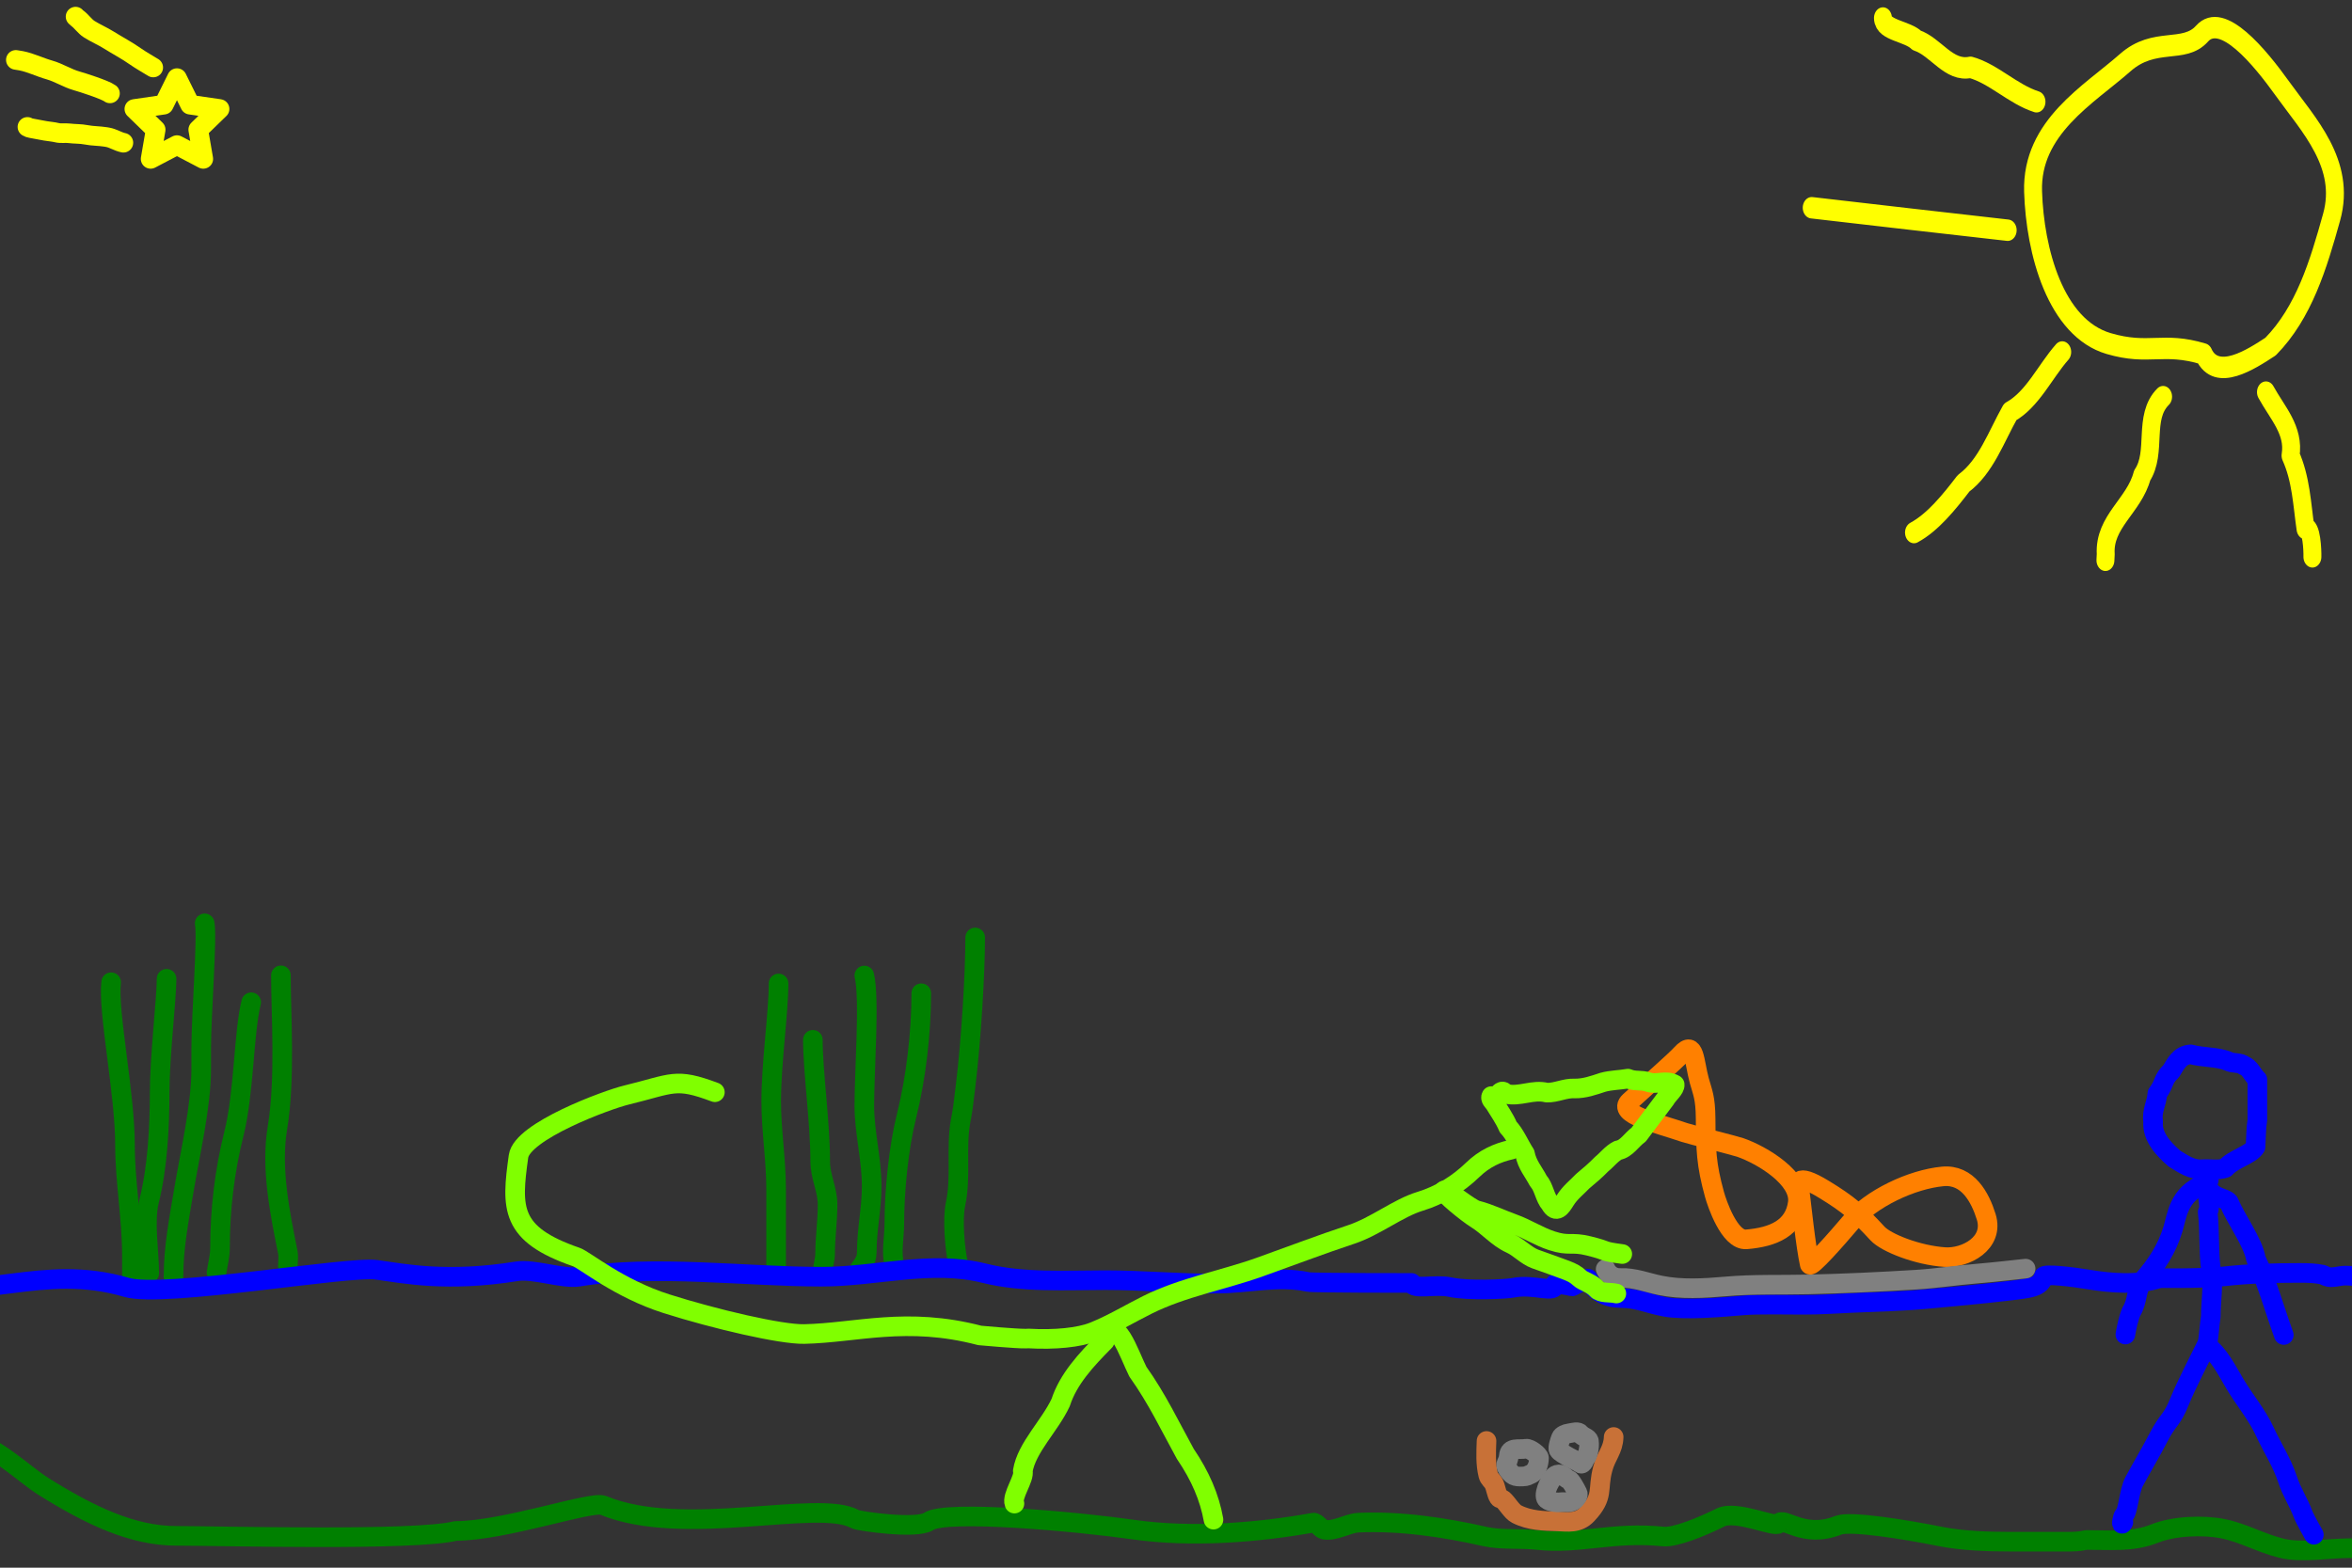 <?xml version="1.0" encoding="UTF-8" standalone="no"?>
<!-- Created with Inkscape (http://www.inkscape.org/) -->
<svg
   xmlns:dc="http://purl.org/dc/elements/1.1/"
   xmlns:cc="http://creativecommons.org/ns#"
   xmlns:rdf="http://www.w3.org/1999/02/22-rdf-syntax-ns#"
   xmlns:svg="http://www.w3.org/2000/svg"
   xmlns="http://www.w3.org/2000/svg"
   xmlns:sodipodi="http://sodipodi.sourceforge.net/DTD/sodipodi-0.dtd"
   xmlns:inkscape="http://www.inkscape.org/namespaces/inkscape"
   width="480"
   height="320"
   id="svg2"
   version="1.1"
   inkscape:version="0.46"
   sodipodi:docname="itnas064.svg"
   inkscape:export-xdpi="90"
   inkscape:export-ydpi="90"
   sodipodi:version="0.32"
   inkscape:output_extension="org.inkscape.output.svg.inkscape"
   inkscape:export-filename="itnas064.png">
  <rect width="100%" height="100%" fill="#333333" stroke="none"/>
  <defs
     id="defs4" />
  <sodipodi:namedview
     id="base"
     pagecolor="#ffffff"
     bordercolor="#666666"
     borderopacity="1.0"
     inkscape:pageopacity="1"
     inkscape:pageshadow="2"
     inkscape:zoom="1"
     inkscape:cx="153.11663"
     inkscape:cy="73.772004"
     inkscape:document-units="px"
     inkscape:current-layer="layer1"
     showgrid="false"
     inkscape:snap-nodes="true"
     inkscape:snap-global="false"
     inkscape:snap-grids="true"
     showguides="true"
     inkscape:window-width="1680"
     inkscape:window-height="1002"
     inkscape:window-x="1680"
     inkscape:window-y="25"
     inkscape:window-maximized="1">
    <inkscape:grid
       empspacing="5"
       visible="true"
       enabled="true"
       snapvisiblegridlinesonly="true"
       type="xygrid"
       id="grid2816" />
  </sodipodi:namedview>
  <g
     inkscape:label="Layer 1"
     inkscape:groupmode="layer"
     id="layer1"
     transform="translate(0,0)">
    <path
       style="opacity:1;fill:none;fill-opacity:1;fill-rule:nonzero;stroke:#008000;stroke-width:4;stroke-linecap:round;stroke-linejoin:round;marker:none;marker-start:none;marker-mid:none;marker-end:none;stroke-miterlimit:4;stroke-dasharray:none;stroke-dashoffset:0;stroke-opacity:1;visibility:visible;display:inline;overflow:visible;enable-background:accumulate"
       d="M 22.681,200.499 C 21.991,206.501 25.509,223.186 25.509,233.733 C 25.509,241.151 26.923,248.697 26.923,256.36 C 26.923,258.246 26.923,260.132 26.923,262.017"
       id="path3654" />
    <path
       style="opacity:1;fill:none;fill-opacity:1;fill-rule:nonzero;stroke:#008000;stroke-width:4;stroke-linecap:round;stroke-linejoin:round;marker:none;marker-start:none;marker-mid:none;marker-end:none;stroke-miterlimit:4;stroke-dasharray:none;stroke-dashoffset:0;stroke-opacity:1;visibility:visible;display:inline;overflow:visible;enable-background:accumulate"
       d="M 33.994,199.792 C 33.994,203.878 32.58,215.68 32.58,223.126 C 32.58,230.191 32.122,238.392 30.459,245.047 C 29.384,249.347 30.459,255.443 30.459,259.896"
       id="path3656" />
    <path
       style="opacity:1;fill:none;fill-opacity:1;fill-rule:nonzero;stroke:#008000;stroke-width:4;stroke-linecap:round;stroke-linejoin:round;marker:none;marker-start:none;marker-mid:none;marker-end:none;stroke-miterlimit:4;stroke-dasharray:none;stroke-dashoffset:0;stroke-opacity:1;visibility:visible;display:inline;overflow:visible;enable-background:accumulate"
       d="M 51.265,204.585 C 49.713,210.794 49.854,222.957 47.73,231.455 C 45.811,239.127 44.901,246.931 44.901,254.789 C 44.901,256.456 44.43,258.089 44.194,259.739"
       id="path3658" />
    <path
       style="opacity:1;fill:none;fill-opacity:1;fill-rule:nonzero;stroke:#008000;stroke-width:4;stroke-linecap:round;stroke-linejoin:round;marker:none;marker-start:none;marker-mid:none;marker-end:none;stroke-miterlimit:4;stroke-dasharray:none;stroke-dashoffset:0;stroke-opacity:1;visibility:visible;display:inline;overflow:visible;enable-background:accumulate"
       d="M 57.329,199.085 C 57.329,206.932 58.278,220.262 56.622,230.197 C 55.231,238.539 57.172,247.8 58.743,255.653 C 58.928,256.578 58.743,257.539 58.743,258.482"
       id="path3660" />
    <path
       style="opacity:1;fill:none;fill-opacity:1;fill-rule:nonzero;stroke:#008000;stroke-width:4;stroke-linecap:round;stroke-linejoin:round;marker:none;marker-start:none;marker-mid:none;marker-end:none;stroke-miterlimit:4;stroke-dasharray:none;stroke-dashoffset:0;stroke-opacity:1;visibility:visible;display:inline;overflow:visible;enable-background:accumulate"
       d="M 41.772,188.478 C 42.337,191.3 41.065,207.16 41.065,213.934 C 41.065,215.348 41.065,216.762 41.065,218.177 C 41.065,225.792 38.778,235.437 37.53,242.925 C 36.524,248.961 35.408,254.613 35.408,260.603"
       id="path3662" />
    <path
       style="opacity:1;fill:none;fill-opacity:1;fill-rule:nonzero;stroke:#008000;stroke-width:4;stroke-linecap:round;stroke-linejoin:round;marker:none;marker-start:none;marker-mid:none;marker-end:none;stroke-miterlimit:4;stroke-dasharray:none;stroke-dashoffset:0;stroke-opacity:1;visibility:visible;display:inline;overflow:visible;enable-background:accumulate"
       d="M 165.891,212.25 C 165.891,218.669 167.391,229.186 167.391,237.051 C 167.391,240.239 168.891,242.794 168.891,245.878 C 168.891,249.423 168.391,252.431 168.391,255.967 C 168.391,257.137 167.891,258.48 167.891,259.75"
       id="path3751" />
    <path
       style="opacity:1;fill:none;fill-opacity:1;fill-rule:nonzero;stroke:#008000;stroke-width:4;stroke-linecap:round;stroke-linejoin:round;marker:none;marker-start:none;marker-mid:none;marker-end:none;stroke-miterlimit:4;stroke-dasharray:none;stroke-dashoffset:0;stroke-opacity:1;visibility:visible;display:inline;overflow:visible;enable-background:accumulate"
       d="M 188.016,202.75 C 188.016,210.734 186.947,220.024 185.016,227.75 C 183.392,234.245 182.516,243.098 182.516,249.75 C 182.516,252.583 181.828,255.501 182.516,258.25"
       id="path3753" />
    <path
       style="opacity:1;fill:none;fill-opacity:1;fill-rule:nonzero;stroke:#008000;stroke-width:4;stroke-linecap:round;stroke-linejoin:round;marker:none;marker-start:none;marker-mid:none;marker-end:none;stroke-miterlimit:4;stroke-dasharray:none;stroke-dashoffset:0;stroke-opacity:1;visibility:visible;display:inline;overflow:visible;enable-background:accumulate"
       d="M 176.391,199.125 C 177.52,203.645 176.391,218.799 176.391,225.625 C 176.391,231.166 177.891,236.471 177.891,242.125 C 177.891,246.845 176.891,250.903 176.891,255.625 C 176.891,257.552 175.711,258.485 175.391,259.125"
       id="path3755" />
    <path
       style="opacity:1;fill:none;fill-opacity:1;fill-rule:nonzero;stroke:#008000;stroke-width:4;stroke-linecap:round;stroke-linejoin:round;marker:none;marker-start:none;marker-mid:none;marker-end:none;stroke-miterlimit:4;stroke-dasharray:none;stroke-dashoffset:0;stroke-opacity:1;visibility:visible;display:inline;overflow:visible;enable-background:accumulate"
       d="M 158.891,200.75 C 158.891,206.612 157.391,217.075 157.391,224.75 C 157.391,230.782 158.391,236.739 158.391,242.75 C 158.391,247.505 158.391,251.976 158.391,256.75 C 158.391,257.75 158.391,258.75 158.391,259.75"
       id="path3757" />
    <path
       style="opacity:1;fill:none;fill-opacity:1;fill-rule:nonzero;stroke:#008000;stroke-width:4;stroke-linecap:round;stroke-linejoin:round;marker:none;marker-start:none;marker-mid:none;marker-end:none;stroke-miterlimit:4;stroke-dasharray:none;stroke-dashoffset:0;stroke-opacity:1;visibility:visible;display:inline;overflow:visible;enable-background:accumulate"
       d="M 199.016,191.359 C 199.016,198.581 198.231,212.171 197.016,222.014 C 196.849,223.364 196.682,224.714 196.516,226.063 C 196.395,227.036 196.182,227.991 196.016,228.955 C 195.062,234.471 196.191,240.291 195.016,245.729 C 194.326,248.918 194.891,254.984 195.516,257.875"
       id="path3759" />
    <path
       style="fill:none;fill-rule:evenodd;stroke:#0000ff;stroke-width:4;stroke-linecap:round;stroke-linejoin:round;stroke-miterlimit:4;stroke-dasharray:none;stroke-opacity:1"
       d="M -97.498,261 C -89.079,261.745 -66.925,261.917 -58.435,262.27 C -57.751,262.299 -56.616,263.606 -54.322,263.559 C -48.227,263.433 -21.55,260.325 -18.216,261.437 C -4.052,266.163 8.35,257.626 25.891,262.797 C 33.311,264.985 71.024,258.379 76.828,259.194 C 82.707,260.019 91.307,261.767 105.485,259.5 C 108.963,258.945 114.894,261.144 118.14,260.603 C 133.278,258.08 152.217,260.603 167.637,260.603 C 178.962,260.603 189.934,257.162 200.871,259.896 C 208.786,261.875 217.451,261.31 225.62,261.31 C 233.004,261.31 240.725,262.017 248.248,262.017 C 254.776,262.017 260.767,260.342 266.964,261.681 C 267.934,261.891 288.066,261.878 288.066,261.878 C 288.466,263.366 292.877,262.057 295.933,262.728 C 299.612,263.535 307.454,263.149 308.853,262.859 C 313.063,261.987 317.544,264.265 317.334,262.106 C 323.233,262.44 318.508,263.404 324.097,261.02 C 325.179,263.277 327.524,264.953 330.677,264.953 C 334.117,264.953 336.436,266.142 339.809,266.755 C 343.854,267.489 351.458,266.827 355.74,266.459 C 358.832,266.194 364.751,266.332 367.993,266.332 C 371.465,266.332 374.477,266.122 377.857,265.963 C 383.485,265.698 387.631,265.669 393.217,265.152 C 398.623,264.652 404.209,264.161 409.347,263.551 C 414.505,262.939 416.446,262.804 417.046,260.577 C 417.217,259.942 423.04,260.641 426.262,261.178 C 430.784,261.931 436.374,262.395 440.757,260.892 C 440.757,260.892 449.444,261.034 453.839,260.539 C 458.94,259.964 464.1,259.832 469.395,259.832 C 471.131,259.832 472.468,259.88 473.991,260.185 C 474.271,260.31 474.551,260.434 474.831,260.558 C 475.785,260.983 477.532,260.382 478.524,260.382 C 480.467,260.382 482.145,260.72 483.976,261.086 C 485.884,261.468 487.819,261.438 489.779,261.438 C 491.309,261.438 492.868,260.91 494.527,260.91 C 496.278,260.91 498.632,261.189 500.331,261.613"
       id="path2849"
       sodipodi:nodetypes="csssssssssssssssccssssssssssssc" />
    <path
       style="fill:none;stroke:#ff8000;stroke-width:4;stroke-linecap:round;stroke-linejoin:round;stroke-miterlimit:4;stroke-dasharray:none;stroke-opacity:1"
       d="M 332.582,224.842 C 329.789,227.41 338.368,229.308 343.77,231.167 C 344.906,231.558 353.995,233.824 355.132,234.215 C 359.659,235.773 367.562,240.583 366.896,245.522 C 366.204,250.656 361.931,252.535 356.392,252.981 C 352.935,253.259 350.373,245.532 349.908,243.856 C 348.192,237.677 348.135,234.647 348.085,228.27 C 348.052,224.039 347.466,223.006 346.8,220.605 C 345.726,216.738 345.868,212.15 343.169,215.121 C 341.71,216.727 336.757,221.006 332.583,224.842 L 332.582,224.842 z"
       id="path3621"
       sodipodi:nodetypes="csssssssss" />
    <path
       style="fill:none;stroke:#ff8000;stroke-width:4;stroke-linecap:round;stroke-linejoin:round;stroke-miterlimit:4;stroke-dasharray:none;stroke-opacity:1"
       d="M 369.334,258.096 C 369.517,258.931 374.832,252.883 377.632,249.582 C 381.872,244.583 390.183,240.733 396.464,240.133 C 401.591,239.642 404.124,244.431 405.35,248.381 C 407.022,253.769 401.138,256.89 396.885,256.602 C 391.328,256.226 384.915,253.688 383.17,251.79 C 379.374,247.661 377.159,245.78 372.291,242.805 C 366.082,239.011 367.132,241.908 367.244,242.801 C 367.698,246.427 368.504,254.311 369.334,258.096 L 369.334,258.096 z"
       id="path3623"
       sodipodi:nodetypes="cssssssss" />
    <path
       style="opacity:1;fill:none;fill-opacity:1;fill-rule:nonzero;stroke:#008000;stroke-width:4;stroke-linecap:round;stroke-linejoin:round;marker:none;marker-start:none;marker-mid:none;marker-end:none;stroke-miterlimit:4;stroke-dasharray:none;stroke-dashoffset:0;stroke-opacity:1;visibility:visible;display:inline;overflow:visible;enable-background:accumulate"
       d="M -412.998,256 C -407.331,254.832 -396.686,256.384 -392.998,256.5 C -382.197,256.84 -369.015,258.5 -357.998,258.5 C -344.378,258.5 -331.068,255.96 -317.498,256.5 C -305.39,256.982 -292.559,259.912 -280.498,257.5 C -267.363,254.873 -251.308,258 -237.998,258 C -218.63,258 -199.166,258.13 -179.998,256 C -169.525,254.836 -159.076,255 -148.498,255 C -136.599,255 -125.859,265.546 -114.058,265.546 C -100.763,265.546 -90.437,267.225 -79.998,275.5 C -69.275,284 -57.447,285.13 -46.498,287.5 C -32.638,290.5 -19.511,290.802 -7.498,293.5 C -0.819,295 4.565,300.735 9.002,303.5 C 18.419,309.367 27.046,313.5 36.002,313.5 C 45.045,313.5 84.658,314.586 93.002,312.5 C 102.881,312.5 120.751,306.303 123.09,307.272 C 139.555,314.098 167.084,305.858 174.532,310.101 C 175.257,310.514 187.13,312.196 189.527,310.557 C 193.091,308.12 220.254,310.647 231.277,312.222 C 243.187,313.923 256.67,312.859 268.047,310.808 C 268.636,310.701 269.579,312.104 270.168,312.222 C 272.41,312.67 275.086,310.902 277.239,310.808 C 285.778,310.435 294.671,311.744 303.048,313.636 C 306.33,314.377 310.274,313.971 313.655,314.343 C 322.397,315.306 329.034,312.575 339.464,313.636 C 341.866,313.88 347.342,311.642 351.132,309.747 C 354.308,308.159 362.36,311.924 362.976,310.984 C 363.99,309.437 367.997,314.185 375.173,311.338 C 377.584,310.381 388.785,312.186 396.033,313.636 C 400.496,314.529 405.964,314.697 410.529,314.697 C 414.21,314.697 417.836,314.697 421.489,314.697 C 423.019,314.697 424.301,314.701 425.731,314.343 C 430.795,314.343 435.232,314.83 439.716,313.036 C 443.723,311.433 449.723,311.257 453.644,312.041 C 457.851,312.883 461.192,314.923 465.582,316.021 C 469.705,317.051 475.205,316.021 479.509,316.021 C 484.429,316.021 488.989,316.518 493.934,316.518 C 494.598,316.518 495.261,316.518 495.924,316.518"
       id="path2842"
       sodipodi:nodetypes="csssssssssssssssssssssssssssssss" />
    <path
       style="fill:none;stroke:#c87137;stroke-width:4;stroke-linecap:round;stroke-linejoin:round;marker:none;stroke-miterlimit:4;stroke-dasharray:none;stroke-dashoffset:0;stroke-opacity:1;visibility:visible;display:inline;overflow:visible;enable-background:accumulate"
       d="M 303.371,294.133 C 303.293,296.494 303.149,298.772 303.726,301.1 C 303.904,301.822 304.49,302.175 304.825,302.772 C 305.301,303.622 305.362,304.876 305.885,305.67 C 306.089,305.981 306.478,305.884 306.735,306.106 C 307.627,306.879 308.51,308.54 309.521,309.059 C 312.144,310.405 315.062,310.463 317.826,310.55 C 319.938,310.618 322.094,311.055 323.92,309.107 C 327.411,305.385 325.935,304.124 327.096,299.797 C 327.828,297.073 329.234,295.978 329.318,293.321"
       id="path2928" />
    <path
       style="fill:none;stroke:#c87137;stroke-width:4;stroke-linecap:round;stroke-linejoin:round;marker:none;stroke-miterlimit:4;stroke-dasharray:none;stroke-dashoffset:0;stroke-opacity:1;visibility:visible;display:inline;overflow:visible;enable-background:accumulate"
       d="M -283.706,254.43 C -288.521,253.851 -293.905,256.366 -298.212,254.59 C -301.935,253.055 -305.836,249.902 -306.889,245.392 C -308.323,239.252 -309.946,233.145 -311.394,227.003 C -313.538,217.911 -311.938,208.561 -312.368,199.343 C -312.584,194.723 -310.046,190.459 -310.184,185.767 C -310.378,179.148 -310.623,172.525 -310.202,165.897 C -309.977,162.362 -310.258,158.73 -312.002,155.504 C -313.058,153.549 -312.17,151.157 -312.189,149.004"
       id="path2832"
       sodipodi:nodetypes="cssssssss" />
    <path
       style="fill:none;stroke:#c87137;stroke-width:4;stroke-linecap:round;stroke-linejoin:round;marker:none;stroke-miterlimit:4;stroke-dasharray:none;stroke-dashoffset:0;stroke-opacity:1;visibility:visible;display:inline;overflow:visible;enable-background:accumulate"
       d="M -341.606,153.765 C -341.149,157.476 -340.79,161.191 -340.284,164.933 C -339.625,169.809 -340.284,175.361 -340.284,180.288 C -340.284,191.504 -339.065,203.754 -341.606,214.489 C -342.955,220.187 -340.036,234.641 -341.606,239.616 C -344.094,247.497 -352.183,251.134 -359.451,254.972 C -360.521,255.537 -363.45,254.972 -364.739,254.972"
       id="path2850"
       sodipodi:nodetypes="cssssss" />
    <path
       style="fill:none;stroke:#94f3f3;stroke-width:4;stroke-linecap:round;stroke-linejoin:round;stroke-miterlimit:4;stroke-dasharray:none;stroke-opacity:1"
       d="M -346.904,37.45 C -351.85,37.639 -356.376,41.25 -357.904,45.919 C -359.573,49.654 -361.213,53.735 -360.522,57.903 C -359.632,62.732 -357.648,67.255 -356.091,71.888 C -355.745,72.584 -355.123,73.508 -355.748,74.231 C -356.788,74.851 -357.506,73.39 -358.058,72.717 C -358.936,71.422 -359.674,70.025 -360.744,68.873 C -364.763,63.26 -369.446,58.025 -375.123,54.044 C -376.717,53.006 -378.889,53.088 -380.373,54.294 C -382.517,55.92 -384.048,58.187 -386.05,59.971 C -389.673,63.533 -393.65,66.933 -396.109,71.458 C -398.718,76.564 -399.08,82.877 -396.633,88.113 C -394.819,92.205 -391.057,94.938 -387.31,97.14 C -383.084,99.649 -378.764,102.013 -374.685,104.763 C -373.935,104.803 -372.471,106.114 -373.647,106.453 C -374.8,106.24 -375.967,105.696 -377.138,106.142 C -382.528,107.19 -387.241,110.443 -390.995,114.345 C -392.86,116.359 -394.547,118.609 -395.391,121.255 C -396.379,124.096 -396.402,127.401 -394.854,130.052 C -393.745,132.225 -391.593,133.529 -389.486,134.588 C -386.237,136.237 -382.868,137.714 -379.929,139.9 C -377.721,141.405 -375.516,142.92 -373.185,144.231 C -372.341,145.168 -373.398,146.391 -374.28,146.826 C -380.625,150.574 -386.595,155.058 -391.58,160.508 C -394.144,163.274 -396.129,166.868 -396.029,170.731 C -395.979,172.933 -394.403,175.144 -392.134,175.437 C -386.68,176.975 -381.081,177.995 -375.447,178.58 C -370.718,178.909 -365.857,178.368 -361.513,176.381 C -356.536,174.14 -356.277,170.605 -352.374,166.847 C -348.766,163.172 -345.521,159.047 -343.484,154.281 C -342.937,153.296 -342.738,152.135 -341.998,151.263 C -341.251,150.714 -339.853,151.062 -339.841,152.106 C -339.279,154.355 -338.399,156.645 -336.628,158.221 C -334.366,160.732 -327.683,162.871 -324.797,164.612 C -322.244,165.724 -321.218,163.076 -319.489,161.035 C -316.783,158.287 -314.797,154.797 -313.875,151.051 C -313.611,150.069 -313.799,148.895 -313.216,148.044 C -312.245,147.321 -311.232,148.218 -310.643,148.962 C -307.628,151.449 -302.67,155.944 -298.67,156.678 C -294.127,157.598 -289.51,156.403 -285.144,155.174 C -281.446,154.129 -277.72,152.871 -274.511,150.711 C -272.318,149.172 -272.069,145.897 -273.408,143.714 C -274.517,141.8 -275.913,140.084 -277.309,138.375 C -277.805,137.714 -278.537,136.815 -277.428,137.787 C -274.825,139.811 -271.914,141.916 -268.472,141.931 C -264.844,142.115 -260.994,142.818 -257.546,141.318 C -255.292,140.003 -254.534,137.277 -254.073,134.875 C -252.041,126.165 -251.519,117.038 -253.069,108.207 C -253.469,105.387 -254.555,102.394 -257.027,100.758 C -259.154,99.258 -261.773,98.501 -264.373,98.731 C -265.44,98.515 -265.137,96.758 -264.091,96.794 C -259.333,95.26 -254.61,93.282 -250.685,90.123 C -249.061,88.792 -247.506,87.3 -246.435,85.481 C -245.67,83.9 -245.821,81.901 -247.047,80.586 C -248.925,78.312 -251.783,77.191 -254.466,76.169 C -260.175,74.124 -266.591,74.942 -272.01,77.466 C -273.974,78.363 -275.988,79.361 -277.321,81.127 C -278.295,81.703 -277.66,83.01 -278.748,83.419 C -279.955,83.643 -279.443,81.837 -279.468,81.096 C -279.172,79.565 -279.235,78.014 -279.387,76.475 C -279.807,70.067 -282.257,63.736 -286.531,58.912 C -288.73,56.562 -291.543,54.293 -294.926,54.294 C -297.614,54.439 -299.482,56.612 -301.296,58.342 C -302.9,59.853 -304.229,61.626 -305.685,63.263 C -306.69,63.707 -307.459,62.568 -307.652,61.715 C -308.948,58.059 -311.307,54.876 -313.88,52.017 C -318.39,47.322 -324.242,44.296 -329.84,41.119 C -333.419,39.241 -337.317,37.865 -341.376,37.613 C -343.212,37.428 -345.061,37.392 -346.904,37.45 z"
       id="path2827"
       sodipodi:nodetypes="csssssssssssssssssssssssssssssssssssssscccccccccccccccccccccccccccccc" />
    <path
       id="path3747"
       style="fill:none;stroke:#808080;stroke-width:4;stroke-linecap:round;stroke-linejoin:round;stroke-miterlimit:4;stroke-dasharray:none;stroke-opacity:1"
       d="M 413.39,258.955 C 413.39,258.955 406.626,259.713 403.26,259.991 C 399.184,260.327 395.146,260.958 391.053,261.209 C 383.713,261.658 376.36,262.007 369.026,262.176 C 363.407,262.306 357.818,262.092 352.173,262.592 C 347.722,262.986 343.123,263.245 338.867,262.382 C 336.13,261.828 333.568,260.757 330.678,260.871 C 329.057,260.936 328.009,259.847 327.683,259.048"
       sodipodi:nodetypes="csssssss" />
    <path
       sodipodi:nodetypes="cssssss"
       id="path4061"
       d="M -119.041,256.13 C -119.036,255.56 -120.926,254.11 -121.682,254.235 C -123.266,254.495 -125.038,253.839 -125.201,255.709 C -125.332,257.2 -126.162,257.253 -125.498,258.266 C -124.505,259.78 -124.068,259.98 -122.363,259.9 C -121.33,259.852 -121.514,259.738 -120.822,259.468 C -119.537,258.965 -119.053,257.351 -119.041,256.13 z"
       style="opacity:1;fill:none;fill-opacity:1;fill-rule:nonzero;stroke:#808080;stroke-width:4;stroke-linecap:butt;stroke-linejoin:miter;marker:none;marker-start:none;marker-mid:none;marker-end:none;stroke-miterlimit:4;stroke-dasharray:none;stroke-dashoffset:0;stroke-opacity:1;visibility:visible;display:inline;overflow:visible;enable-background:accumulate" />
    <path
       sodipodi:nodetypes="cssssss"
       id="path4063"
       d="M -113.88,256.092 C -115.043,256.421 -116.627,259.701 -116.118,260.868 C -115.791,261.619 -113.866,261.804 -113.273,261.721 C -112.269,261.58 -111.069,261.968 -110.343,261.282 C -109.991,260.951 -109.42,260.344 -109.674,259.823 C -110.004,259.149 -111.007,257.254 -111.496,257.072 C -112.27,256.783 -112.692,255.756 -113.88,256.092 z"
       style="opacity:1;fill:none;fill-opacity:1;fill-rule:nonzero;stroke:#808080;stroke-width:4;stroke-linecap:butt;stroke-linejoin:miter;marker:none;marker-start:none;marker-mid:none;marker-end:none;stroke-miterlimit:4;stroke-dasharray:none;stroke-dashoffset:0;stroke-opacity:1;visibility:visible;display:inline;overflow:visible;enable-background:accumulate" />
    <path
       sodipodi:nodetypes="cssssssss"
       id="path4065"
       d="M -101.188,257.891 C -101.554,257.373 -102.796,257.698 -103.302,257.414 C -104.074,256.98 -104.793,257.841 -105.532,258.342 C -106.059,258.7 -106.624,259.361 -106.567,259.889 C -106.505,260.469 -106.317,261.975 -105.891,262.295 C -105.482,262.603 -104.267,262.623 -103.515,262.667 C -102.533,262.724 -101.58,262.61 -100.7,262.753 C -99.996,262.866 -100.362,261.53 -100.207,261.154 C -100.066,260.811 -100.384,259.03 -101.188,257.891 z"
       style="opacity:1;fill:none;fill-opacity:1;fill-rule:nonzero;stroke:#808080;stroke-width:4;stroke-linecap:butt;stroke-linejoin:miter;marker:none;marker-start:none;marker-mid:none;marker-end:none;stroke-miterlimit:4;stroke-dasharray:none;stroke-dashoffset:0;stroke-opacity:1;visibility:visible;display:inline;overflow:visible;enable-background:accumulate" />
    <path
       style="fill:none;stroke:#80ff00;stroke-width:4;stroke-linecap:round;stroke-linejoin:round;marker:none;stroke-miterlimit:4;stroke-dasharray:none;stroke-dashoffset:0;stroke-opacity:1;visibility:visible;display:inline;overflow:visible;enable-background:accumulate"
       d="M 209.914,273.217 C 215.271,273.523 220.23,273.039 223.201,271.841 C 227.052,270.287 230.491,268.178 234.162,266.35 C 241.463,262.715 249.485,261.353 257.1,258.635 C 263.345,256.406 269.545,254.037 275.752,251.981 C 280.72,250.335 285.317,246.575 289.825,245.211 C 293.918,243.972 297.59,241.65 300.533,238.808 C 302.919,236.505 305.498,235.303 308.466,234.651"
       id="path2965"
       sodipodi:nodetypes="cssssssc" />
    <g
       id="g4230"
       transform="matrix(-0.93,-0.108,-0.09,1.111,498.56,-6.602)"
       style="stroke-linecap:round;stroke-linejoin:round">
      <path
         sodipodi:nodetypes="csssssscc"
         id="path4202"
         d="M 45.222,75.376 C 54.338,73.993 57.023,76.794 66.049,75.485 77.899,73.766 83.705,60.218 85.158,49.422 86.729,37.746 74.693,30.581 67.407,24.011 61.453,18.641 54.78,21.17 51.218,17.106 47.254,12.583 38.295,20.087 32.696,25.476 c -6.168,5.936 -15.169,12.286 -12.89,22.276 2.045,8.963 4.337,17.957 10.992,24.858 3.93,2.668 11.149,7.648 14.424,2.766 z"
         style="fill:none;stroke:#ffff00;stroke-width:3.916;stroke-linecap:round;stroke-linejoin:round;stroke-miterlimit:4;stroke-opacity:1;stroke-dasharray:none" />
      <path
         id="path4215"
         d="M 31,81 C 28.149,84.554 24.105,87.346 24.537,92.015 21.833,96.043 21.188,100.67 20,105 c -1.284,-0.523 -1.919,3.774 -2,5"
         style="fill:none;stroke:#ffff00;stroke-width:3.916;stroke-linecap:round;stroke-linejoin:round;stroke-miterlimit:4;stroke-opacity:1;stroke-dasharray:none" />
      <path
         id="path4217"
         d="m 53.281,84 c 4.11,4.16 0.226,10.218 3.167,14.792 1.215,5.697 7.525,9.191 6.531,15.085 L 62.937,115"
         style="fill:none;stroke:#ffff00;stroke-width:3.916;stroke-linecap:round;stroke-linejoin:round;stroke-miterlimit:4;stroke-opacity:1;stroke-dasharray:none" />
      <path
         id="path4219-0"
         d="m 76,78 c 3.401,3.924 5.608,9.266 10.251,12 2.621,4.848 4.316,10.497 8.888,13.991 2.816,3.758 6.03,7.792 9.904,10.009"
         style="fill:none;stroke:#ffff00;stroke-width:3.916;stroke-linecap:round;stroke-linejoin:round;stroke-miterlimit:4;stroke-opacity:1;stroke-dasharray:none" />
      <path
         id="path4221"
         d="m 90,56.988 c 14.333,0.014 28.667,0.076 43,0.052"
         style="fill:none;stroke:#ffff00;stroke-width:3.916;stroke-linecap:round;stroke-linejoin:round;stroke-miterlimit:4;stroke-opacity:1;stroke-dasharray:none" />
      <path
         id="path4223"
         d="m 86,33 c 5.269,-0.876 9.823,-4.205 14.951,-4.876 4.622,1.301 7.884,-3.002 12.174,-3.774 C 115.248,22.886 120.61,23.237 120.856,21"
         style="fill:none;stroke:#ffff00;stroke-width:3.916;stroke-linecap:round;stroke-linejoin:round;stroke-miterlimit:4;stroke-opacity:1;stroke-dasharray:none" />
    </g>
    <path
       style="fill:none;stroke:#80ff00;stroke-width:4;stroke-linecap:round;stroke-linejoin:round;stroke-miterlimit:4;stroke-dasharray:none;stroke-opacity:1"
       d="M 247.648,310.193 C 246.852,305.702 244.965,301.257 241.903,296.775 C 238.832,291.202 236.154,285.512 232.225,280.002 C 230.408,276.403 227.528,267.419 225.46,273.741 C 221.634,277.608 218.037,281.461 216.463,286.287 C 214.232,291.077 209.529,295.449 208.733,300.248 C 209.18,301.707 206.407,305.354 207.028,306.915"
       id="path2956-1"
       sodipodi:nodetypes="ccccccc" />
    <path
       style="fill:none;stroke:#80ff00;stroke-width:4;stroke-linecap:round;stroke-linejoin:round;marker:none;stroke-miterlimit:4;stroke-dasharray:none;stroke-dashoffset:0;stroke-opacity:1;visibility:visible;display:inline;overflow:visible;enable-background:accumulate"
       d="M 209.209,273.235 C 207.591,273.287 199.962,272.596 199.962,272.596 C 185.018,268.676 174.799,272.072 164.131,272.305 C 159.38,272.409 145.903,269.257 136.007,266.119 C 126.228,263.018 119.363,257.195 117.618,256.593 C 104.042,251.91 104.341,246.634 105.818,236.029 C 106.535,230.88 123.841,224.499 127.791,223.538 C 137.37,221.207 137.752,219.899 145.893,222.947"
       id="path4125"
       sodipodi:nodetypes="csssssss" />
    <path
       style="fill:none;stroke:#80ff00;stroke-width:4;stroke-linecap:round;stroke-linejoin:round;stroke-miterlimit:4;stroke-dasharray:none;stroke-opacity:1"
       d="M 304.366,223.738 C 305.569,225.174 305.989,221.526 307.34,223.282 C 310.196,223.94 312.802,222.301 315.668,223.031 C 317.615,223.082 319.375,222.079 321.331,222.184 C 323.378,222.22 325.244,221.535 327.13,220.918 C 328.798,220.466 330.545,220.469 332.237,220.175 C 333.706,220.803 334.884,220.355 336.383,220.877 C 338.192,221.5 339.958,220.329 341.775,221.386 C 341.885,222.247 340.392,223.385 339.872,224.356 C 338.052,226.776 336.233,229.198 334.41,231.614 C 332.973,232.628 331.975,234.49 330.211,234.801 C 328.924,235.441 327.988,236.716 326.861,237.628 C 325.719,238.813 324.317,240.019 323.02,241.091 C 321.791,242.375 320.404,243.422 319.403,245.042 C 318.617,246.309 317.608,247.879 316.399,245.755 C 315.236,244.441 315.112,242.355 313.937,241.038 C 312.995,239.213 311.652,237.763 311.22,235.49 C 310.066,233.727 309.199,231.531 307.787,230.056 C 307.05,228.296 305.91,226.733 304.973,225.182 C 304.694,224.835 304.049,224.264 304.366,223.738 L 304.366,223.738 z"
       id="path2942" />
    <path
       sodipodi:nodetypes="cssssss"
       id="path3240"
       d="M 314.083,297.61 C 314.088,297.04 312.198,295.591 311.442,295.715 C 309.857,295.976 308.086,295.32 307.922,297.19 C 307.792,298.681 306.962,298.734 307.626,299.746 C 308.619,301.26 309.055,301.46 310.761,301.381 C 311.794,301.333 311.61,301.219 312.302,300.948 C 313.587,300.446 314.071,298.831 314.083,297.61 z"
       style="opacity:1;fill:none;fill-opacity:1;fill-rule:nonzero;stroke:#808080;stroke-width:4;stroke-linecap:butt;stroke-linejoin:miter;marker:none;marker-start:none;marker-mid:none;marker-end:none;stroke-miterlimit:4;stroke-dasharray:none;stroke-dashoffset:0;stroke-opacity:1;visibility:visible;display:inline;overflow:visible;enable-background:accumulate" />
    <path
       sodipodi:nodetypes="cssssss"
       id="path3242"
       d="M 317.742,301.02 C 316.578,301.349 314.994,304.629 315.503,305.796 C 315.83,306.547 317.755,306.732 318.348,306.649 C 319.352,306.508 320.552,306.895 321.279,306.21 C 321.63,305.879 322.202,305.272 321.947,304.751 C 321.617,304.077 320.614,302.182 320.125,301.999 C 319.352,301.711 318.929,300.684 317.742,301.02 z"
       style="opacity:1;fill:none;fill-opacity:1;fill-rule:nonzero;stroke:#808080;stroke-width:4;stroke-linecap:butt;stroke-linejoin:miter;marker:none;marker-start:none;marker-mid:none;marker-end:none;stroke-miterlimit:4;stroke-dasharray:none;stroke-dashoffset:0;stroke-opacity:1;visibility:visible;display:inline;overflow:visible;enable-background:accumulate" />
    <path
       sodipodi:nodetypes="cssssssss"
       id="path3244"
       d="M 324.266,294.132 C 324.173,293.504 322.917,293.235 322.594,292.754 C 322.1,292.019 321.07,292.465 320.185,292.579 C 319.553,292.661 318.751,292.997 318.564,293.494 C 318.358,294.04 317.848,295.47 318.084,295.947 C 318.311,296.406 319.387,296.971 320.039,297.349 C 320.891,297.842 321.792,298.169 322.515,298.693 C 323.091,299.111 323.366,297.753 323.674,297.487 C 323.954,297.244 324.472,295.511 324.266,294.132 z"
       style="opacity:1;fill:none;fill-opacity:1;fill-rule:nonzero;stroke:#808080;stroke-width:4;stroke-linecap:butt;stroke-linejoin:miter;marker:none;marker-start:none;marker-mid:none;marker-end:none;stroke-miterlimit:4;stroke-dasharray:none;stroke-dashoffset:0;stroke-opacity:1;visibility:visible;display:inline;overflow:visible;enable-background:accumulate" />
    <path
       style="fill:none;stroke:#0000ff;stroke-width:4;stroke-linecap:round;stroke-linejoin:round;stroke-miterlimit:4;stroke-dasharray:none;stroke-opacity:1"
       d="M 447.077,215.215 C 444.725,215.356 443.934,217.388 443.107,218.646 C 441.275,220.365 441.913,221.025 440.272,223.222 C 440.181,225.188 439.07,226.733 439.421,228.881 C 439.095,232.022 441.648,234.673 443.819,236.538 C 445.618,237.614 447.275,238.839 449.476,238.665 C 451.029,238.542 452.781,238.94 454.177,238.403 C 455.847,236.511 459.319,235.781 460.313,234.106 C 460.43,232.251 460.397,230.408 460.687,228.607 C 460.687,225.859 460.688,223.11 460.687,220.362 C 459.636,219.372 459.126,217.818 457.928,217.503 C 457.267,216.826 455.626,217.126 454.746,216.626 C 452.474,215.671 449.703,215.923 447.077,215.215 L 447.077,215.215 z"
       id="path2905" />
    <path
       style="fill:none;stroke:#0000ff;stroke-width:4;stroke-linecap:round;stroke-linejoin:round;stroke-miterlimit:4;stroke-dasharray:none;stroke-opacity:1"
       d="M 450.77,240.895 C 449.943,243.295 451.392,246.551 450.548,247.404 C 450.99,251.256 450.706,255.192 451.199,259.034 C 451.827,262.335 451.174,265.616 451.185,268.718 C 450.959,270.226 450.795,272.422 450.569,273.931"
       id="path2907"
       inkscape:transform-center-x="-0.6449537"
       inkscape:transform-center-y="-16.89307"
       sodipodi:nodetypes="ccccc" />
    <path
       id="path2909"
       style="fill:none;stroke:#0000ff;stroke-width:4;stroke-linecap:round;stroke-linejoin:round;stroke-miterlimit:4;stroke-dasharray:none;stroke-opacity:1"
       d="M 472.21,313.271 C 472.21,313.271 470.407,310.142 470.007,309.074 C 469.017,306.437 467.72,304.64 466.867,302.024 C 465.71,298.478 463.687,295.468 462.188,292.18 C 460.666,288.842 458.067,285.776 456.124,282.509 C 454.431,279.664 452.752,276.238 450.278,274.624 C 448.854,277.562 446.139,282.774 444.862,285.949 C 443.162,290.173 442.559,289.466 440.526,293.389 C 438.973,296.386 437.298,299.161 435.549,302.399 C 434.484,304.371 434.314,308.716 433.444,309.33 C 433.208,309.496 432.684,311.916 433.339,310.722"
       inkscape:transform-center-x="-0.51044179"
       inkscape:transform-center-y="18.401084"
       sodipodi:nodetypes="csssscsssss" />
    <path
       style="fill:none;stroke:#0000ff;stroke-width:4;stroke-linecap:round;stroke-linejoin:round;stroke-miterlimit:4;stroke-dasharray:none;stroke-opacity:1"
       d="M 466.075,272.499 C 464.068,266.94 462.774,261.996 460.397,256.984 C 459.805,253.561 456.367,248.972 454.872,245.415 C 453.865,244.255 452.073,245.037 449.807,241.699 C 444.598,243.714 444.279,248.165 443.468,250.859 C 442.246,254.919 440.121,258.166 437.36,261.309 C 435.887,263.19 436.312,265.594 434.973,267.722 C 434.416,268.972 433.98,271.008 433.75,272.407"
       id="path2911"
       sodipodi:nodetypes="ccccsccc" />
    <path
       sodipodi:type="star"
       style="opacity:1;fill:none;fill-opacity:1;fill-rule:nonzero;stroke:#ffff00;stroke-width:5.443;stroke-linecap:round;stroke-linejoin:round;marker:none;marker-start:none;marker-mid:none;marker-end:none;stroke-miterlimit:4;stroke-dasharray:none;stroke-dashoffset:0;stroke-opacity:1;visibility:visible;display:inline;overflow:visible;enable-background:accumulate"
       id="path2921"
       sodipodi:sides="5"
       sodipodi:cx="12.727922"
       sodipodi:cy="8.5194626"
       sodipodi:r1="12.419742"
       sodipodi:r2="6.2098713"
       sodipodi:arg1="-1.5707963"
       sodipodi:arg2="-0.9424778"
       inkscape:flatsided="false"
       inkscape:rounded="0"
       inkscape:randomized="0"
       d="M 12.728,-3.9 L 16.378,3.496 L 24.54,4.682 L 18.634,10.438 L 20.028,18.567 L 12.728,14.729 L 5.428,18.567 L 6.822,10.438 L 0.916,4.682 L 9.078,3.496 L 12.728,-3.9 z"
       transform="matrix(0.736,0,0,0.734,26.746,18.806)" />
    <path
       style="fill:none;stroke:#80ff00;stroke-width:4;stroke-linecap:round;stroke-linejoin:round;marker:none;stroke-miterlimit:4;stroke-dasharray:none;stroke-dashoffset:0;stroke-opacity:1;visibility:visible;display:inline;overflow:visible;enable-background:accumulate"
       d="M 331.077,255.977 C 326.424,255.355 328.791,255.441 324.214,254.314 C 320.581,253.419 320.264,254.436 316.697,253.269 C 314.005,252.388 311.605,250.792 308.931,249.827 C 306.413,248.918 304,247.726 301.401,247.055 C 299.913,246.671 295.17,242.589 294.687,243.013 C 294.204,243.436 299.548,247.731 301.212,248.752 C 303.701,250.281 305.591,252.635 308.287,253.861 C 310.098,254.685 311.452,256.311 313.317,256.993 C 315.417,257.761 317.548,258.471 319.625,259.273 C 320.865,259.752 321.612,260.15 322.383,260.881 C 323.093,261.552 324.781,261.918 325.866,263.124 C 326.731,264.086 328.556,263.711 329.866,264.039"
       id="path3643"
       sodipodi:nodetypes="csssszsssssss" />
    <path
       style="opacity:1;fill:none;fill-opacity:1;fill-rule:nonzero;stroke:#ffff00;stroke-width:4;stroke-linecap:round;stroke-linejoin:round;marker:none;marker-start:none;marker-mid:none;marker-end:none;stroke-miterlimit:4;stroke-dasharray:none;stroke-dashoffset:0;stroke-opacity:1;visibility:visible;display:inline;overflow:visible;enable-background:accumulate"
       d="M 31.275,13.778 C 30.579,13.338 28.72,12.284 27.604,11.495 C 25.904,10.293 23.977,9.289 22.215,8.181 C 20.92,7.367 19.523,6.784 18.232,5.972 C 17.278,5.373 16.645,4.334 15.732,3.689 C 15.624,3.612 15.518,3.487 15.42,3.394"
       id="path2929" />
    <path
       style="opacity:1;fill:none;fill-opacity:1;fill-rule:nonzero;stroke:#ffff00;stroke-width:4;stroke-linecap:round;stroke-linejoin:round;marker:none;marker-start:none;marker-mid:none;marker-end:none;stroke-miterlimit:4;stroke-dasharray:none;stroke-dashoffset:0;stroke-opacity:1;visibility:visible;display:inline;overflow:visible;enable-background:accumulate"
       d="M 22.446,19.063 C 21.42,18.294 16.707,16.806 15.669,16.514 C 13.735,15.97 12.007,14.819 10.073,14.275 C 8.191,13.746 6.277,12.795 4.352,12.41 C 3.972,12.334 3.599,12.297 3.233,12.224"
       id="path2931" />
    <path
       style="opacity:1;fill:none;fill-opacity:1;fill-rule:nonzero;stroke:#ffff00;stroke-width:4;stroke-linecap:round;stroke-linejoin:round;marker:none;marker-start:none;marker-mid:none;marker-end:none;stroke-miterlimit:4;stroke-dasharray:none;stroke-dashoffset:0;stroke-opacity:1;visibility:visible;display:inline;overflow:visible;enable-background:accumulate"
       d="M 25.182,29.136 C 24.067,28.913 23.069,28.203 21.948,28.017 C 21.824,27.996 21.7,27.975 21.575,27.954 C 20.258,27.735 18.911,27.782 17.596,27.519 C 16.443,27.289 15.271,27.353 14.114,27.208 C 13.277,27.104 12.435,27.286 11.627,27.084 C 10.897,26.901 10.039,26.84 9.264,26.711 C 8.363,26.561 7.472,26.39 6.591,26.213 C 6.487,26.193 6.384,26.172 6.28,26.151 C 5.993,26.094 5.838,26.048 5.596,25.903"
       id="path2933" />
  </g>
</svg>
